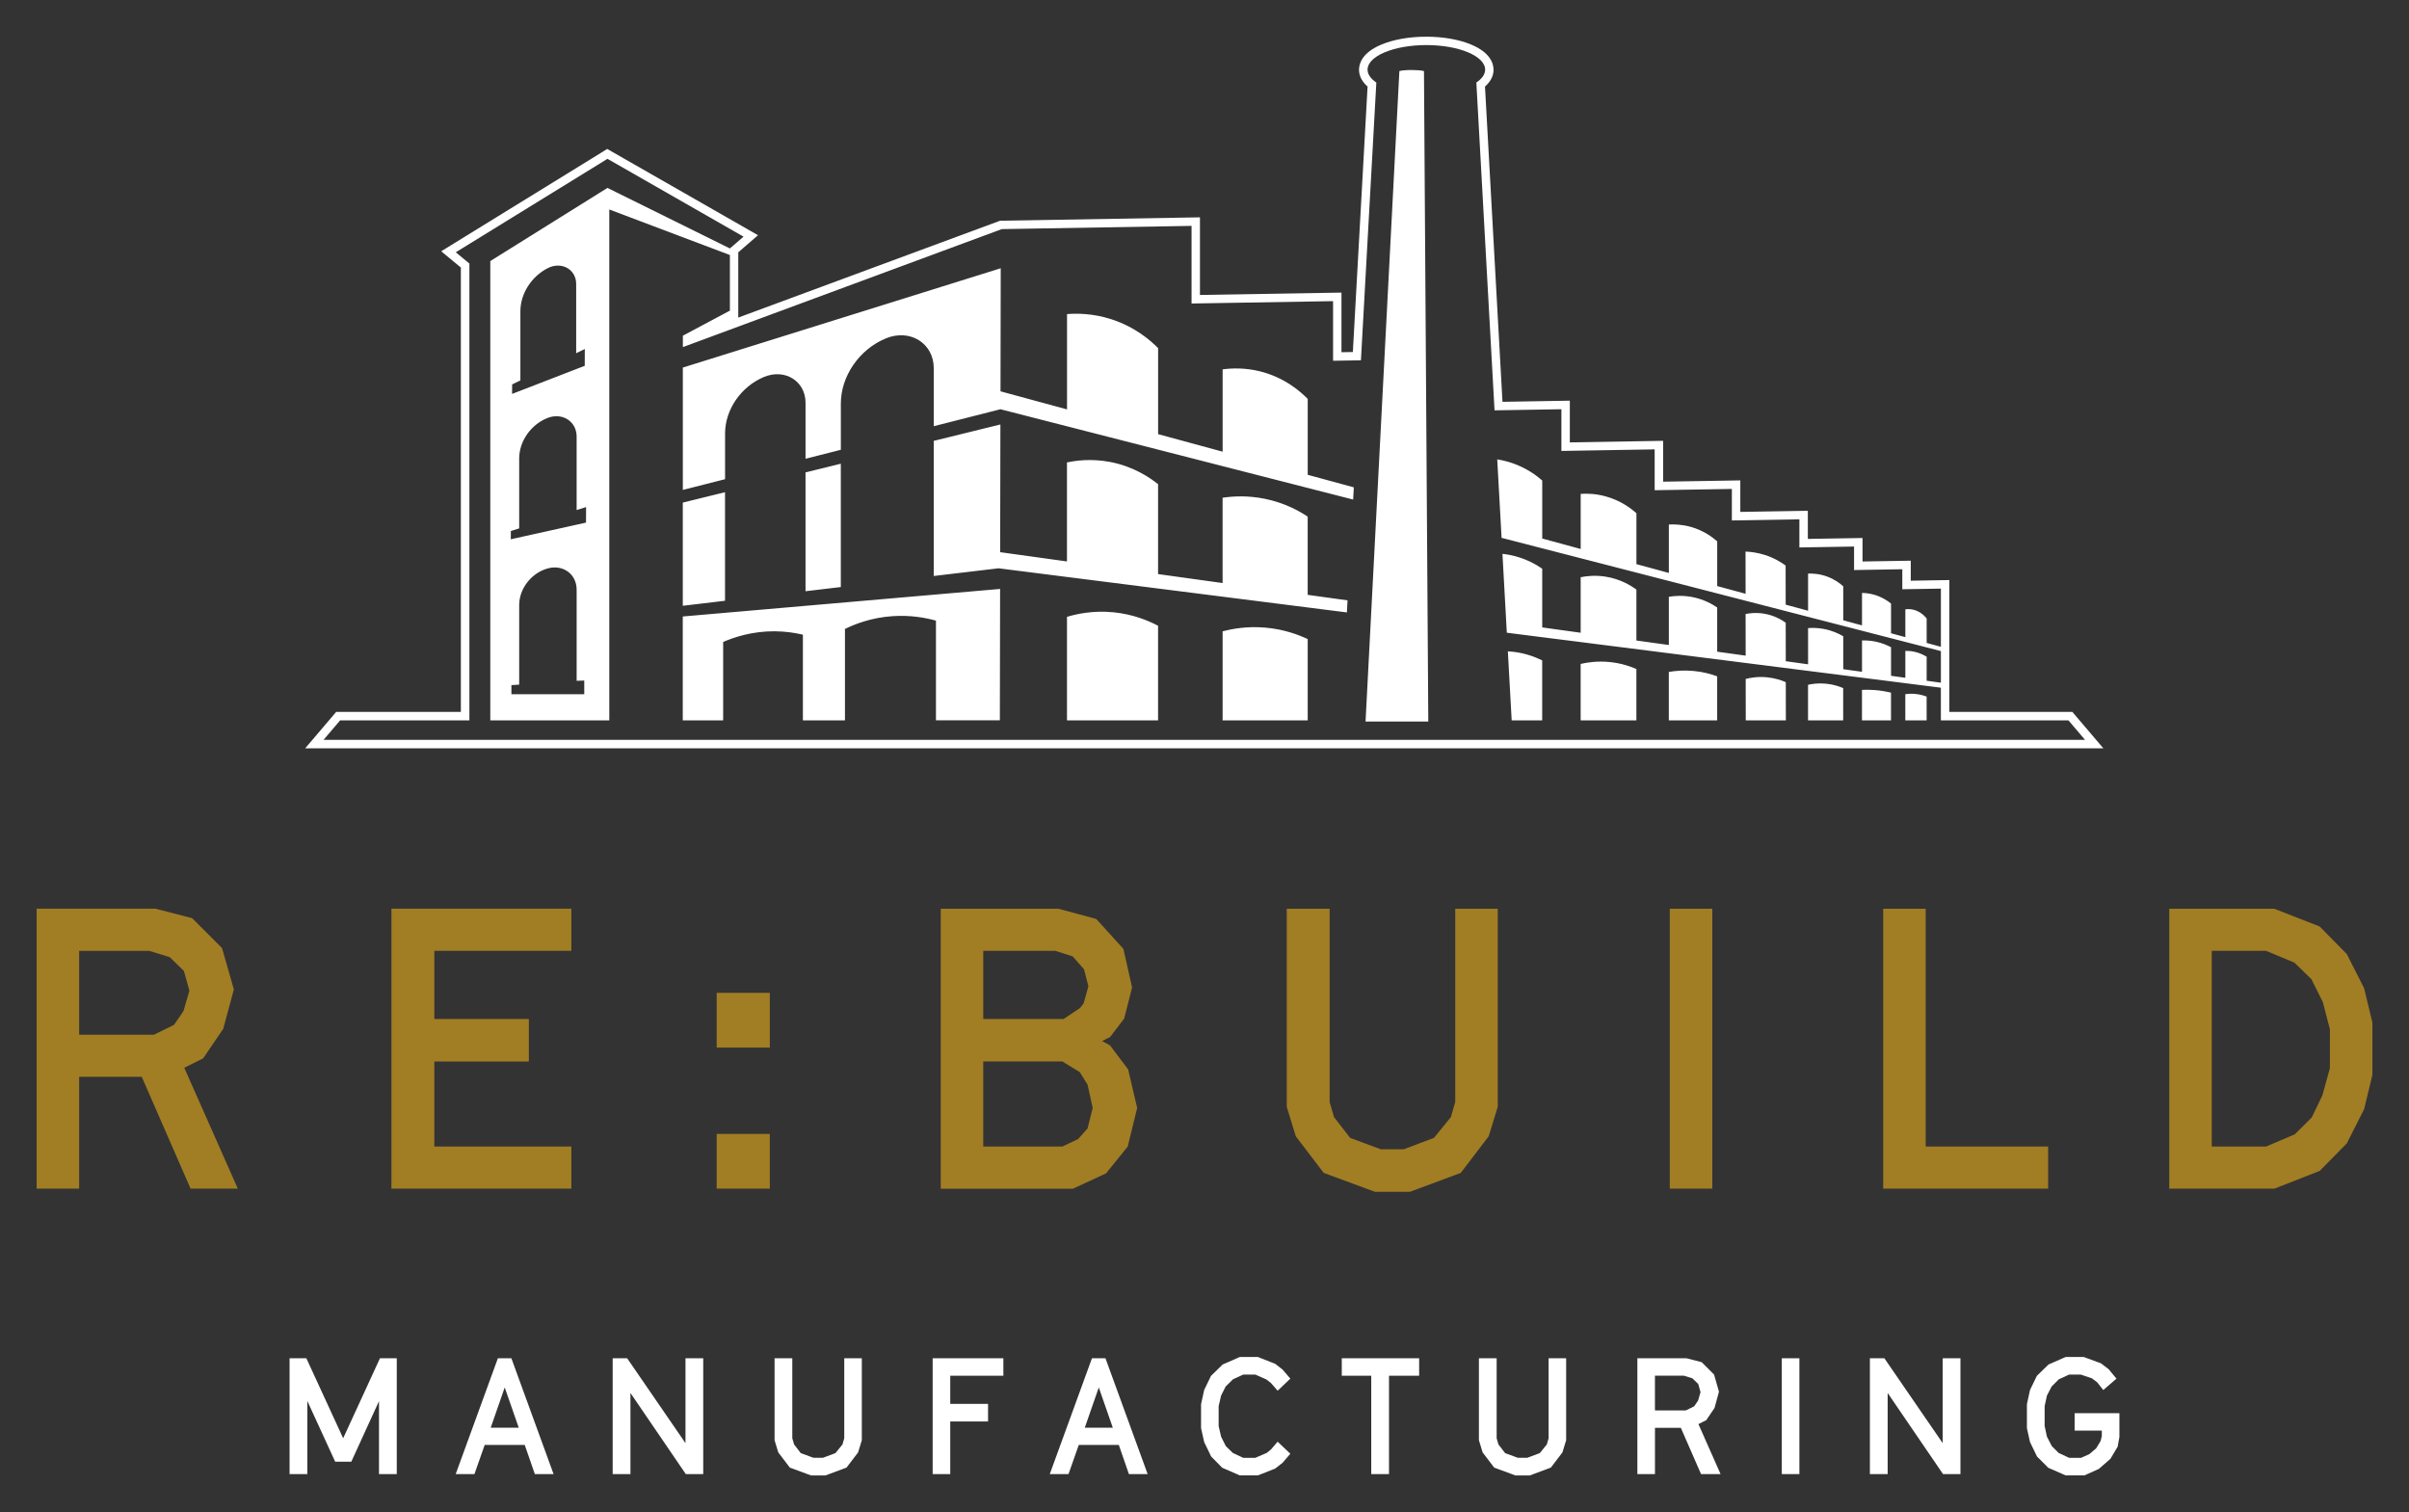 <svg xmlns="http://www.w3.org/2000/svg" id="PPT_Vertical_Reverse" data-name="PPT Vertical Reverse" width="131.53" height="82.55" viewBox="0 0 131.53 82.55"><rect x="0" y="0" width="131.53" height="82.55" fill="#333333" stroke="none"/><defs><style>      .cls-1 {        fill: #a17d24;      }      .cls-1, .cls-2 {        stroke-width: 0px;      }      .cls-2 {        fill: #fff;      }    </style></defs><path id="Building_Vertical_Reverse" class="cls-2" d="m71.4,25.922l2.518.684-.037.668-19.257-4.931-3.641.925v-3.163c0-1.368-1.303-2.177-2.622-1.628-1.449.602-2.452,2.061-2.452,3.562v2.518l-1.927.489v-3.054c0-1.186-1.128-1.886-2.27-1.411-1.254.522-2.124,1.786-2.124,3.086v2.495l-2.306.586v-6.68l17.357-5.422-.012,6.719,3.632.987v-5.204c.541-.042,1.405-.041,2.398.275,1.311.417,2.164,1.167,2.575,1.585v4.695l3.523.957v-4.494c.473-.063,1.2-.101,2.044.109,1.357.339,2.226,1.12,2.602,1.505v4.141Zm5.005-22.042c-.019.368-1.847,35.514-1.847,35.514h3.426l-.236-35.514c-.267-.077-1.072-.078-1.343,0Zm5.923,31.678l.209,3.771h1.666v-3.273c-.343-.171-.875-.386-1.557-.469-.109-.013-.215-.022-.319-.028Zm-10.929-7.352c-.46-.308-1.249-.75-2.323-.971-.974-.201-1.797-.14-2.323-.061v4.657l-3.523-.489v-4.908c-.436-.349-1.337-.975-2.644-1.218-.993-.185-1.822-.077-2.33.031v5.405l-3.648-.506.013-6.972-3.639.895v7.377l3.538-.42,19.019,2.409.036-.658-2.176-.302v-4.27Zm14.904,8.041v3.082h3.043v-2.805c-.336-.146-.843-.321-1.481-.382-.657-.062-1.202.022-1.562.105Zm-19.549-1.779v4.861h4.646v-4.438c-.492-.233-1.294-.54-2.323-.627-.993-.085-1.805.066-2.323.204Zm-27.168-7.596l-2.306.567v5.634l2.306-.274v-5.928Zm-2.306,12.457h2.204v-4.281c.607-.263,1.584-.588,2.807-.583.6.004,1.124.086,1.547.186v4.677h2.296v-4.99c.534-.262,1.435-.621,2.607-.699,1.004-.067,1.826.096,2.362.245v5.443h3.489l.013-7.174-17.326,1.504v5.67Zm6.701-13.538v6.487l1.927-.229v-6.732l-1.927.474Zm14.276,7.886v5.652h4.973v-5.165c-.483-.256-1.323-.626-2.436-.737-1.114-.109-2.013.092-2.537.25Zm38.237,3.301c-.502-.051-.916.02-1.18.089l.004,2.262h2.189c-.001-.695-.003-1.391-.004-2.086-.233-.101-.577-.221-1.009-.264Zm18.35,3.877H16.663l.648-.761.905-1.064.138-.163h6.809V14.606l-.576-.476-.497-.411.549-.339,8.257-5.087.021-.013.235-.149.241.138,7.428,4.249.566.324-.493.427-.584.506v3.563l14.223-5.261.074-.027.079-.001,10.361-.176.47-.008v4.238l7.257-.121.47-.008v3.255l.621-.01.804-14.493c-.38-.334-.467-.676-.467-.919,0-.322.159-.93,1.224-1.375.662-.277,1.531-.429,2.449-.429.917,0,1.786.152,2.448.429,1.065.446,1.224,1.053,1.224,1.375,0,.244-.087.586-.467.92l.955,17.21,3.207-.054.47-.008v2.277l4.623-.077.47-.008v2.23l3.745-.062.47-.008v1.721l3.217-.054.47-.008v1.536l2.515-.042.47-.008v1.283l2.164-.036.47-.008v1.093l1.637-.028.47-.008v7.2s6.505,0,6.505,0h.213l.138.163.906,1.064.649.762Zm-1.001-.462l-.906-1.064h-6.967v-1.784l-23.699-3.002-.002-.044-.236-4.261c.131.014.265.032.405.06.83.165,1.43.517,1.766.749v3.207l2.1.291v-3.032c.313-.065.789-.12,1.353-.032.817.128,1.396.491,1.69.707v2.78l1.771.246v-2.632c.289-.05.739-.089,1.271.012.642.123,1.109.394,1.369.573v2.412l1.555.216-.004-2.273c.227-.046.571-.085.977-.023.583.09.998.344,1.213.498l.004,2.102,1.217.169v-1.976c.221-.018.51-.018.838.042.477.086.846.263,1.082.401v1.8l1.025.142v-1.71c.198-.007.455.003.746.063.357.075.641.201.839.307v1.559l.781.108v-1.468c.139-.004.313.005.507.05.283.063.504.175.657.268v1.311l.777.108v-1.727l-23.986-6.182-.238-4.284c.256.04.535.105.83.206.78.27,1.321.678,1.627.947v3.168l2.1.571v-3.009c.332-.023.808-.015,1.353.134.831.225,1.397.661,1.69.924v2.778l1.771.481v-2.644c.293-.016.718-.005,1.202.131.7.198,1.182.561,1.438.788v2.442l1.55.421-.004-2.304c.274.011.641.053,1.052.183.508.162.889.397,1.137.579.001.712.003,1.424.004,2.136l1.222.332v-2.027c.227-.009.61.001,1.047.163.417.154.707.379.873.53v1.855l1.025.279v-1.771c.169.001.376.022.607.081.457.12.785.343.978.499v1.621l.781.212v-1.52c.112-.015.267-.02.444.023.387.096.627.361.72.477v1.336l.777.211v-3.177s-2.107.035-2.107.035v-1.093l-2.634.044h-0v-1.283l-2.985.05v-1.536l-3.687.062v-1.721l-4.215.07v-2.23l-5.092.085v-2.277l-3.651.061-.993-17.897c.302-.205.48-.445.48-.703,0-.741-1.438-1.342-3.21-1.342-1.774,0-3.21.602-3.21,1.342,0,.258.177.498.479.703l-.841,15.165-1.521.025v-3.255l-7.727.129v-4.238l-10.361.176-17.413,6.442v-.623l2.568-1.368v-3.036l-6.585-2.487v27.892h-6.497V14.253l6.397-3.994,6.685,3.305.744-.644-7.428-4.249-.024.015-8.259,5.088.744.614v24.94h-7.058l-.905,1.064h96.182Zm-82.359-3.225v-4.98c0-.84-.741-1.385-1.574-1.156-.894.244-1.563,1.102-1.563,2.005v4.34l-.424.027v.499h3.977v-.749l-.414.014Zm.512-8.637l.004-.848-.516.164v-4.01c0-.846-.805-1.346-1.621-1.006-.896.372-1.516,1.273-1.516,2.203v3.813l-.454.145-.003.449,4.106-.909Zm-.537-9.247v-3.779c0-.807-.807-1.252-1.562-.861-.893.461-1.484,1.399-1.484,2.353v3.771l-.45.219-.004.519,3.967-1.535.004-.917-.471.23Zm72.57,18.614v1.431h1.164v-1.3c-.166-.062-.389-.126-.657-.147-.194-.015-.367-.004-.507.016Zm-2.366-.235v1.665h1.585v-1.513c-.259-.062-.565-.117-.908-.143-.247-.018-.473-.019-.677-.009Zm-2.945-.277v1.942h1.919v-1.76c-.213-.093-.535-.205-.943-.243-.409-.039-.749.009-.977.061Zm-7.601-.701v2.643h2.64v-2.403c-.318-.119-.761-.247-1.299-.295-.544-.05-1.006-.004-1.341.055Z"></path><path id="Manufacturing_Vertical" class="cls-2" d="m21.663,74.156v6.323s-.97,0-.97,0v-3.984s-1.512,3.307-1.512,3.307h-.88s-1.521-3.317-1.521-3.317v3.993s-.969,0-.969,0v-6.323s.916,0,.916,0l2.01,4.367,2.009-4.367h.916Zm5.13,3.789h1.53s-.766-2.197-.766-2.197l-.764,2.197Zm1.129-3.789l2.303,6.323h-1.023s-.551-1.592-.551-1.592h-2.187s-.56,1.592-.56,1.592h-1.023s2.303-6.323,2.303-6.323h.739Zm9.505,0v4.633s-3.184-4.633-3.184-4.633h-.791s0,6.323,0,6.323h.97s0-4.429,0-4.429l3.023,4.429h.951s0-6.323,0-6.323h-.969Zm8.669,0v4.366s-.098.339-.098.339l-.382.471-.685.257h-.516s-.694-.257-.694-.257l-.364-.471-.098-.339v-4.366s-.968,0-.968,0v4.473s.203.667.203.667l.631.828,1.156.427h.791s1.147-.427,1.147-.427l.632-.828.204-.667v-4.473s-.961,0-.961,0Zm4.827,0v6.323s.96,0,.96,0v-2.873s2.064,0,2.064,0v-.961s-2.064,0-2.064,0v-1.537s2.9,0,2.9,0v-.952s-3.86,0-3.86,0Zm8.305,3.789h1.53s-.765-2.197-.765-2.197l-.765,2.197Zm1.13-3.789l2.303,6.323h-1.023s-.551-1.592-.551-1.592h-2.187s-.56,1.592-.56,1.592h-1.023s2.303-6.323,2.303-6.323h.739Zm7.335-.071l-.934.409-.64.623-.373.773-.169.774v1.307s.169.756.169.756l.382.791.604.614.961.418h.987s.943-.373.943-.373l.401-.312.427-.498-.693-.658-.365.427-.232.187-.622.267h-.659s-.569-.267-.569-.267l-.382-.373-.258-.516-.134-.578v-1.085s.134-.578.134-.578l.25-.498.4-.392.56-.258h.659s.605.267.605.267l.24.186.374.428.693-.659-.427-.498-.401-.312-.943-.372h-.987Zm5.567.071v.952s1.609,0,1.609,0v5.371s.97,0,.97,0v-5.371s1.645,0,1.645,0v-.952s-4.224,0-4.224,0Zm11.293,0v4.366s-.098.339-.098.339l-.382.471-.686.257h-.515s-.694-.257-.694-.257l-.364-.471-.098-.339v-4.366s-.968,0-.968,0v4.473s.203.667.203.667l.631.828,1.156.427h.791s1.147-.427,1.147-.427l.631-.828.204-.667v-4.473s-.96,0-.96,0Zm5.806,2.846h1.69s.452-.224.452-.224l.213-.311.134-.462-.124-.444-.321-.312-.462-.142h-1.582s0,1.894,0,1.894Zm1.724-2.846l.828.213.676.676.267.934-.241.889-.453.667-.427.214,1.209,2.73h-1.066s-1.103-2.526-1.103-2.526h-1.413s0,2.526,0,2.526h-.961s0-6.323,0-6.323h2.685Zm5.202,6.323h.96s0-6.323,0-6.323h-.96s0,6.323,0,6.323Zm8.785-6.323v4.633s-3.184-4.633-3.184-4.633h-.791s0,6.323,0,6.323h.97s0-4.429,0-4.429l3.023,4.429h.951s0-6.323,0-6.323h-.969Zm6.714-.071l-.934.409-.64.623-.374.773-.168.774v1.307s.168.756.168.756l.383.791.613.614.952.418h1.022s.791-.355.791-.355l.632-.552.392-.658.097-.533v-1.298s-2.445,0-2.445,0v.951s1.485,0,1.485,0v.292s-.063.268-.063.268l-.248.409-.365.312-.453.204h-.659s-.569-.267-.569-.267l-.374-.373-.266-.516-.125-.578v-1.085s.125-.578.125-.578l.258-.498.392-.392.56-.258h.64s.605.204.605.204l.284.213.338.427.72-.622-.427-.516-.418-.32-.943-.347h-.987Z"></path><path id="ReBuild_Vertical" class="cls-1" d="m2,49.611h6.492s1.998.516,1.998.516l1.634,1.634.645,2.257-.58,2.149-1.096,1.612-1.032.516,2.924,6.599h-2.58s-2.666-6.105-2.666-6.105h-3.417s0,6.105,0,6.105h-2.322s0-15.284,0-15.284Zm6.406,6.879l1.096-.538.516-.752.323-1.117-.301-1.075-.774-.752-1.118-.343h-3.826s0,4.578,0,4.578h4.084Zm12.966,8.405h9.823s0-2.3,0-2.3h-7.48s0-4.643,0-4.643h5.16s0-2.322,0-2.322h-5.16s0-3.719,0-3.719h7.48s0-2.3,0-2.3h-9.823s0,15.283,0,15.283Zm17.757,0h2.902s0-2.988,0-2.988h-2.902s0,2.988,0,2.988Zm12.235-15.283h6.427s2.064.559,2.064.559l1.483,1.634.473,2.106-.431,1.699-.774,1.011-.43.214.43.236.989,1.312.494,2.107-.516,2.107-1.182,1.462-1.806.839h-7.222s0-15.283,0-15.283Zm6.707,6.019l.903-.602.194-.258.258-.924-.237-.925-.623-.709-.946-.301h-3.934s0,3.719,0,3.719h4.386Zm-.065,6.964l.859-.409.516-.58.28-1.118-.28-1.269-.43-.688-.946-.58h-4.321s0,4.643,0,4.643h4.321Zm17.064,2.472h1.914s2.772-1.032,2.772-1.032l1.526-1.998.495-1.612v-10.812s-2.322,0-2.322,0v10.554s-.236.817-.236.817l-.925,1.139-1.655.623h-1.247s-1.676-.623-1.676-.623l-.882-1.139-.236-.817v-10.554s-2.343,0-2.343,0v10.812s.494,1.612.494,1.612l1.526,1.998,2.794,1.032Zm16.099-.172h2.322s0-15.283,0-15.283h-2.322s0,15.283,0,15.283Zm11.653 0h9.006s0-2.3,0-2.3h-6.686s0-12.983,0-12.983h-2.321s0,15.283,0,15.283Zm17.939-12.983h2.967s1.548.645,1.548.645l.925.902.623,1.248.387,1.482v2.128s-.409,1.483-.409,1.483l-.58,1.204-.925.924-1.569.667h-2.967s0-10.683,0-10.683Zm-2.321-2.3v15.284s5.739,0,5.739,0l2.473-.968,1.482-1.504.947-1.869.451-1.871v-2.859s-.451-1.87-.451-1.87l-.947-1.869-1.482-1.505-2.473-.967h-5.739Zm-79.31,7.58h2.902s0-2.988,0-2.988h-2.902s0,2.988,0,2.988Z"></path></svg>